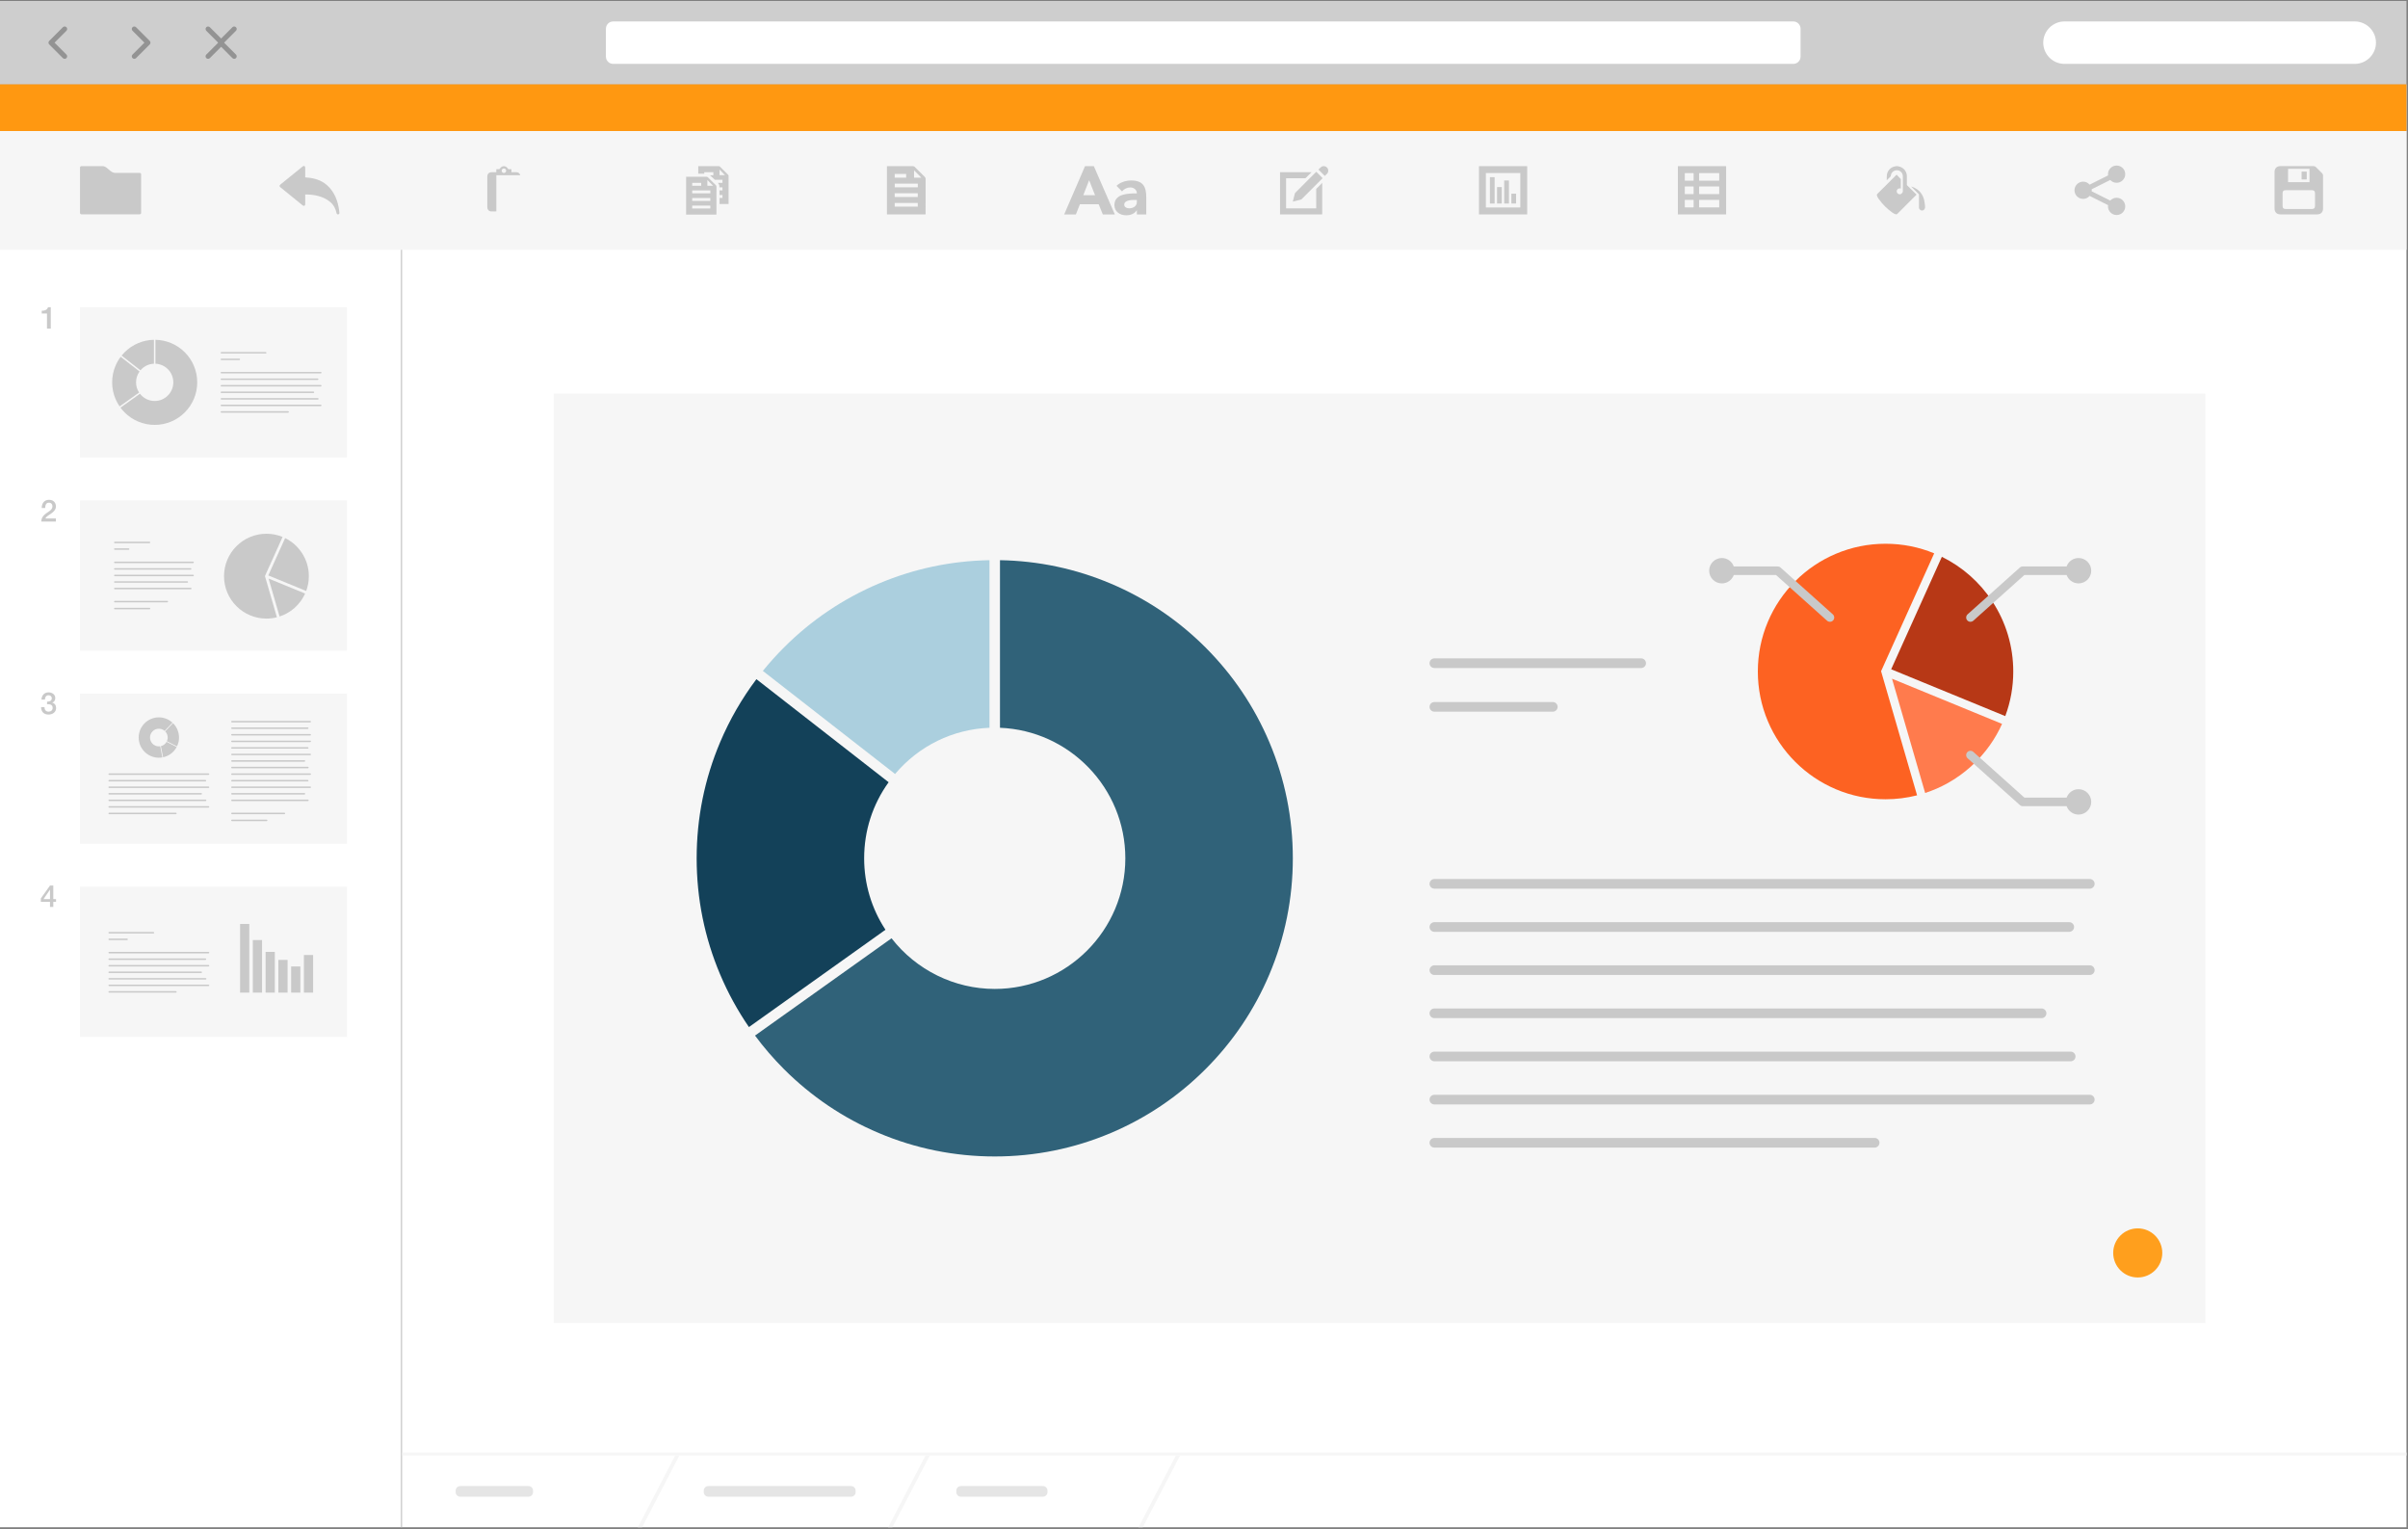 <svg width="586px" height="372px" viewBox="0 0 586 372" version="1.1" xmlns="http://www.w3.org/2000/svg">
    
    <rect x="0" y="0" width="586" height="372" fill="#808080" stroke="none"/>
    
    <title>points</title>
    <desc>Created with Sketch.</desc>
    <g id="Page-1" stroke="none" stroke-width="1" fill="none" fill-rule="evenodd">
        <g id="points" transform="translate(0, 0.238)" fill-rule="nonzero">
            <polygon id="Fill-930" fill="#FFFFFF" points="0 371.328 585.629 371.328 585.629 20.283 0 20.283"></polygon>
            <polygon id="Fill-931" fill="#CECECE" points="0 20.283 585.629 20.283 585.629 -1.77635684e-15 0 -1.77635684e-15"></polygon>
            <path d="M15.737,14.078 C15.58,14.078 15.424,14.018 15.304,13.898 L11.979,10.573 C11.864,10.458 11.8,10.303 11.8,10.141 C11.8,9.979 11.864,9.824 11.979,9.709 L15.304,6.383 C15.544,6.146 15.93,6.146 16.169,6.383 C16.406,6.622 16.406,7.009 16.169,7.247 L13.275,10.141 L16.169,13.035 C16.406,13.274 16.406,13.661 16.169,13.898 C16.049,14.018 15.893,14.078 15.737,14.078" id="Fill-932" fill="#939393"></path>
            <path d="M32.681,6.205 C32.837,6.205 32.993,6.264 33.113,6.384 L36.439,9.71 C36.553,9.825 36.618,9.98 36.618,10.142 C36.618,10.304 36.553,10.458 36.439,10.573 L33.113,13.899 C32.874,14.137 32.488,14.137 32.248,13.899 C32.011,13.66 32.011,13.273 32.248,13.036 L35.143,10.142 L32.248,7.248 C32.011,7.009 32.011,6.622 32.248,6.384 C32.368,6.264 32.524,6.205 32.681,6.205" id="Fill-934" fill="#939393"></path>
            <path d="M54.566,10.175 C54.566,10.163 54.573,10.153 54.573,10.142 C54.573,10.129 54.566,10.119 54.566,10.107 L57.427,7.248 C57.664,7.009 57.664,6.622 57.427,6.384 C57.188,6.145 56.802,6.145 56.562,6.384 L53.815,9.131 L51.069,6.384 C50.949,6.264 50.793,6.205 50.636,6.205 C50.48,6.205 50.323,6.264 50.205,6.384 C49.966,6.622 49.966,7.009 50.205,7.248 L53.064,10.107 C53.064,10.119 53.058,10.129 53.058,10.142 C53.058,10.153 53.064,10.163 53.064,10.175 L50.205,13.036 C49.966,13.273 49.966,13.66 50.205,13.899 C50.443,14.137 50.829,14.137 51.069,13.899 L53.817,11.151 L56.562,13.899 C56.682,14.018 56.838,14.077 56.995,14.077 C57.151,14.077 57.308,14.018 57.427,13.899 C57.664,13.66 57.664,13.273 57.427,13.036 L54.566,10.175 Z" id="Fill-936" fill="#939393"></path>
            <path d="M436.422,15.302 L149.208,15.302 C148.244,15.302 147.453,14.512 147.453,13.548 L147.453,6.734 C147.453,5.77 148.244,4.981 149.208,4.981 L436.422,4.981 C437.386,4.981 438.175,5.77 438.175,6.734 L438.175,13.548 C438.175,14.512 437.386,15.302 436.422,15.302" id="Fill-938" fill="#FFFFFF"></path>
            <path d="M573.048,15.302 L502.393,15.302 C499.558,15.302 497.237,12.982 497.237,10.146 L497.237,10.136 C497.237,7.3 499.558,4.981 502.393,4.981 L573.048,4.981 C575.883,4.981 578.204,7.3 578.204,10.136 L578.204,10.146 C578.204,12.982 575.883,15.302 573.048,15.302" id="Fill-940" fill="#FFFFFF"></path>
            <polygon id="Fill-942" fill="#FF9811" points="0.001 31.645 585.63 31.645 585.63 20.283 0.001 20.283"></polygon>
            <polygon id="Fill-944" fill="#F6F6F6" points="0.001 60.531 585.63 60.531 585.63 31.644 0.001 31.644"></polygon>
            <path d="M265.045,43.606 L263.618,47.258 L266.49,47.258 L265.045,43.606 Z M264.049,40.185 L266.191,40.185 L271.306,51.94 L268.382,51.94 L267.37,49.451 L262.803,49.451 L261.824,51.94 L258.969,51.94 L264.049,40.185 Z" id="Fill-945" fill="#C9C9C9"></path>
            <path d="M276.046,48.404 C275.283,48.404 273.589,48.471 273.589,49.566 C273.589,50.165 274.219,50.445 274.768,50.445 C275.748,50.445 276.66,49.931 276.66,48.936 L276.66,48.404 L276.046,48.404 Z M276.66,50.928 L276.628,50.928 C276.079,51.79 275.084,52.14 274.071,52.14 C272.56,52.14 271.198,51.276 271.198,49.65 C271.198,46.86 274.585,46.81 276.66,46.81 C276.66,45.93 275.93,45.365 275.067,45.365 C274.254,45.365 273.572,45.732 273.041,46.328 L271.712,44.967 C272.625,44.103 273.954,43.672 275.266,43.672 C278.172,43.672 278.953,45.15 278.953,47.84 L278.953,51.94 L276.66,51.94 L276.66,50.928 Z" id="Fill-946" fill="#C9C9C9"></path>
            <path d="M515.09,47.877 C514.476,47.877 513.923,48.141 513.539,48.561 L509.023,46.303 C509.032,46.221 509.037,46.139 509.037,46.055 C509.037,45.971 509.032,45.889 509.023,45.807 L513.539,43.548 C513.923,43.969 514.476,44.233 515.09,44.233 C516.249,44.233 517.189,43.293 517.189,42.134 C517.189,40.975 516.249,40.036 515.09,40.036 C513.93,40.036 512.991,40.975 512.991,42.134 C512.991,42.237 513,42.339 513.013,42.438 L508.526,44.684 C508.142,44.238 507.573,43.956 506.939,43.956 C505.781,43.956 504.84,44.895 504.84,46.055 C504.84,47.214 505.781,48.154 506.939,48.154 C507.573,48.154 508.142,47.871 508.526,47.427 L513.013,49.671 C513,49.77 512.991,49.872 512.991,49.976 C512.991,51.135 513.93,52.075 515.09,52.075 C516.249,52.075 517.189,51.135 517.189,49.976 C517.189,48.816 516.249,47.877 515.09,47.877" id="Fill-947" fill="#C9C9C9"></path>
            <polygon id="Fill-948" fill="#C9C9C9" points="362.581 49.279 363.726 49.279 363.726 42.868 362.581 42.868"></polygon>
            <polygon id="Fill-949" fill="#C9C9C9" points="366.057 49.278 367.209 49.278 367.209 43.67 366.057 43.67"></polygon>
            <polygon id="Fill-950" fill="#C9C9C9" points="364.315 49.278 365.47 49.278 365.47 45.276 364.315 45.276"></polygon>
            <polygon id="Fill-951" fill="#C9C9C9" points="367.798 49.276 368.95 49.276 368.95 46.884 367.798 46.884"></polygon>
            <path d="M361.596,50.242 L361.596,41.859 L369.979,41.857 L369.98,50.242 L361.596,50.242 Z M359.91,51.924 L371.654,51.924 L371.654,40.185 L359.91,40.185 L359.91,51.924 Z" id="Fill-952" fill="#C9C9C9"></path>
            <path d="M418.384,43.653 C418.384,43.693 418.352,43.726 418.312,43.726 L413.56,43.726 C413.519,43.726 413.487,43.693 413.487,43.653 L413.487,41.954 C413.487,41.915 413.519,41.881 413.56,41.881 L418.312,41.881 C418.352,41.881 418.384,41.915 418.384,41.954 L418.384,43.653 Z M418.384,46.905 C418.384,46.944 418.352,46.978 418.312,46.978 L413.56,46.978 C413.519,46.978 413.487,46.944 413.487,46.905 L413.487,45.206 C413.487,45.166 413.519,45.133 413.56,45.133 L418.312,45.133 C418.352,45.133 418.384,45.166 418.384,45.206 L418.384,46.905 Z M418.384,50.156 C418.384,50.196 418.352,50.228 418.312,50.228 L413.56,50.228 C413.519,50.228 413.487,50.196 413.487,50.156 L413.487,48.457 C413.487,48.418 413.519,48.386 413.56,48.386 L418.312,48.386 C418.352,48.386 418.384,48.418 418.384,48.457 L418.384,50.156 Z M412.153,43.653 C412.153,43.693 412.121,43.726 412.081,43.726 L410.073,43.726 C410.034,43.726 410.002,43.693 410.002,43.653 L410.002,41.954 C410.002,41.915 410.034,41.881 410.073,41.881 L412.081,41.881 C412.121,41.881 412.153,41.915 412.153,41.954 L412.153,43.653 Z M412.153,46.905 C412.153,46.944 412.121,46.978 412.081,46.978 L410.073,46.978 C410.034,46.978 410.002,46.944 410.002,46.905 L410.002,45.206 C410.002,45.166 410.034,45.133 410.073,45.133 L412.081,45.133 C412.121,45.133 412.153,45.166 412.153,45.206 L412.153,46.905 Z M412.153,50.156 C412.153,50.196 412.121,50.228 412.081,50.228 L410.073,50.228 C410.034,50.228 410.002,50.196 410.002,50.156 L410.002,48.457 C410.002,48.418 410.034,48.386 410.073,48.386 L412.081,48.386 C412.121,48.386 412.153,48.418 412.153,48.457 L412.153,50.156 Z M408.32,51.925 L420.064,51.925 L420.064,40.186 L408.32,40.186 L408.32,51.925 Z" id="Fill-953" fill="#C9C9C9"></path>
            <path d="M33.993,51.906 L19.818,51.906 C19.627,51.906 19.468,51.747 19.468,51.555 L19.468,40.536 C19.468,40.342 19.627,40.185 19.818,40.185 L25.006,40.185 C26.123,40.185 26.783,41.829 28.04,41.829 L33.993,41.829 C34.186,41.829 34.344,41.988 34.344,42.181 L34.344,51.555 C34.344,51.747 34.186,51.906 33.993,51.906" id="Fill-954" fill="#C9C9C9"></path>
            <path d="M74.275,47.08 C74.275,47.123 74.274,48.696 74.275,49.445 C74.277,49.605 74.228,49.734 74.081,49.807 C73.929,49.883 73.794,49.839 73.669,49.736 C71.847,48.255 70.023,46.775 68.202,45.296 C67.973,45.11 67.973,44.875 68.2,44.689 C70.023,43.21 71.847,41.73 73.668,40.249 C73.792,40.147 73.924,40.104 74.072,40.173 C74.226,40.245 74.277,40.376 74.275,40.54 C74.274,41.292 74.275,42.872 74.275,42.913 C75.946,43.024 77.548,43.354 78.95,44.322 C80.892,45.661 81.975,47.86 82.401,50.13 C82.492,50.605 82.556,51.082 82.602,51.564 C82.619,51.736 82.481,51.896 82.304,51.921 C82.121,51.948 81.951,51.828 81.913,51.646 C81.674,50.53 81.211,49.622 80.327,48.874 C78.728,47.523 76.345,47.039 74.293,47.079 C74.286,47.08 74.28,47.08 74.275,47.08" id="Fill-955" fill="#C9C9C9"></path>
            <path d="M122.62,41.846 C122.92,41.851 123.176,41.601 123.178,41.3 C123.179,41.012 122.935,40.757 122.647,40.747 C122.349,40.737 122.086,40.983 122.078,41.283 C122.068,41.577 122.323,41.842 122.62,41.846 L122.62,41.846 Z M120.787,42.391 L120.787,51.189 C120.787,51.189 119.869,51.221 119.425,51.181 C118.909,51.132 118.585,50.703 118.585,50.146 C118.582,48.513 118.585,43.579 118.585,42.748 C118.585,42.071 118.993,41.662 119.668,41.662 L120.782,41.662 L120.782,40.929 C120.782,40.929 121.236,40.937 121.453,40.923 C121.518,40.919 121.608,40.867 121.64,40.811 C122.127,39.982 123.124,39.985 123.617,40.815 C123.65,40.871 123.739,40.92 123.806,40.924 C124.018,40.939 124.458,40.929 124.458,40.929 L124.458,41.664 C124.458,41.664 125.278,41.66 125.682,41.665 C126.138,41.67 126.482,41.936 126.615,42.391 L120.787,42.391 Z" id="Fill-957" fill="#C9C9C9"></path>
            <path d="M173.542,44.962 L172.147,43.562 L172.147,44.962 L173.542,44.962 Z M168.452,44.959 L170.64,44.959 L170.64,44.245 L168.452,44.245 L168.452,44.959 Z M168.457,46.798 L172.867,46.798 L172.867,46.094 L168.457,46.094 L168.457,46.798 Z M168.449,48.645 L172.859,48.645 L172.859,47.939 L168.449,47.939 L168.449,48.645 Z M168.45,50.493 L172.861,50.493 L172.861,49.785 L168.45,49.785 L168.45,50.493 Z M174.344,51.973 L166.97,51.973 L166.97,42.766 C166.97,42.766 170.339,42.757 171.94,42.766 C172.048,42.766 172.183,42.816 172.259,42.891 C172.909,43.524 173.546,44.169 174.192,44.807 C174.303,44.916 174.355,45.026 174.355,45.188 C174.35,47.393 174.344,51.973 174.344,51.973 L174.344,51.973 Z" id="Fill-958" fill="#C9C9C9"></path>
            <path d="M176.425,42.378 C175.996,41.936 175.544,41.469 175.109,41.018 L175.109,42.378 L176.425,42.378 Z M177.305,49.397 L175.108,49.397 L175.108,47.93 L175.817,47.93 L175.817,47.198 L175.105,47.198 L175.105,46.087 L175.812,46.087 L175.812,45.345 L175.084,45.345 C175.084,44.674 174.959,44.633 174.707,44.245 L175.819,44.245 L175.819,43.497 L173.967,43.497 L172.768,42.4 L173.596,42.4 L173.596,41.665 L171.386,41.665 L171.386,42.01 L169.927,42.01 L169.927,40.187 C169.927,40.187 173.333,40.182 174.926,40.187 C175.02,40.187 175.136,40.238 175.203,40.304 C175.872,40.961 176.535,41.616 177.195,42.283 C177.253,42.343 177.304,42.438 177.305,42.516 C177.31,44.775 177.305,49.397 177.305,49.397 L177.305,49.397 Z" id="Fill-959" fill="#C9C9C9"></path>
            <path d="M224.219,42.991 C223.625,42.396 223.037,41.806 222.441,41.208 L222.441,42.991 L224.219,42.991 Z M217.733,42.987 L220.519,42.987 L220.519,42.078 L217.733,42.078 L217.733,42.987 Z M217.739,45.332 L223.358,45.332 L223.358,44.434 L217.739,44.434 L217.739,45.332 Z M217.728,47.683 L223.349,47.683 L223.349,46.782 L217.728,46.782 L217.728,47.683 Z M217.731,50.04 L223.35,50.04 L223.35,49.136 L217.731,49.136 L217.731,50.04 Z M225.241,51.925 L215.844,51.925 L215.844,40.205 C215.911,40.199 215.985,40.186 216.058,40.186 C218.098,40.185 220.137,40.181 222.177,40.192 C222.315,40.192 222.487,40.257 222.584,40.352 C223.412,41.159 224.224,41.983 225.046,42.794 C225.187,42.933 225.254,43.073 225.254,43.278 C225.248,46.088 225.251,48.896 225.251,51.706 C225.251,51.773 225.244,51.839 225.241,51.925 L225.241,51.925 Z" id="Fill-960" fill="#C9C9C9"></path>
            <path d="M311.499,51.926 L311.499,41.659 L319.159,41.659 C319.142,41.683 319.131,41.701 319.117,41.716 C318.665,42.168 318.215,42.621 317.759,43.07 C317.725,43.102 317.662,43.122 317.612,43.122 C316.109,43.124 314.604,43.123 313.1,43.123 L312.974,43.123 L312.974,50.455 L320.307,50.455 L320.307,50.346 C320.307,48.838 320.307,47.33 320.304,45.821 C320.304,45.747 320.328,45.695 320.38,45.643 C320.815,45.21 321.248,44.777 321.68,44.343 C321.705,44.318 321.721,44.284 321.739,44.255 C321.749,44.263 321.761,44.271 321.77,44.277 L321.77,51.926 L311.499,51.926 Z" id="Fill-961" fill="#C9C9C9"></path>
            <path d="M320.318,41.556 C320.836,42.076 321.35,42.591 321.869,43.112 C321.859,43.122 321.845,43.142 321.827,43.159 C320.145,44.842 318.463,46.524 316.778,48.205 C316.725,48.258 316.647,48.302 316.573,48.322 C315.945,48.483 315.316,48.639 314.687,48.796 C314.67,48.798 314.651,48.802 314.618,48.808 C314.662,48.628 314.703,48.458 314.745,48.287 C314.868,47.796 314.99,47.304 315.116,46.813 C315.128,46.768 315.152,46.721 315.186,46.688 C316.886,44.985 318.587,43.284 320.288,41.584 C320.295,41.575 320.305,41.567 320.318,41.556" id="Fill-962" fill="#C9C9C9"></path>
            <path d="M322.395,42.563 C321.886,42.054 321.372,41.54 320.844,41.013 C321.068,40.804 321.276,40.569 321.524,40.383 C321.969,40.052 322.599,40.145 322.973,40.566 C323.33,40.971 323.337,41.601 322.973,42.004 C322.792,42.203 322.586,42.379 322.395,42.563" id="Fill-963" fill="#C9C9C9"></path>
            <path d="M556.813,44.077 L562.032,44.077 L562.032,40.833 L556.813,40.833 L556.813,44.077 Z M559.429,50.608 L562.61,50.608 C563.132,50.607 563.367,50.389 563.37,49.883 C563.376,48.85 563.376,47.818 563.37,46.785 C563.366,46.288 563.139,46.037 562.652,46.035 C560.497,46.027 558.341,46.027 556.186,46.035 C555.712,46.038 555.482,46.29 555.48,46.76 C555.475,47.805 555.473,48.849 555.48,49.893 C555.483,50.386 555.717,50.607 556.213,50.607 C557.285,50.61 558.357,50.608 559.429,50.608 L559.429,50.608 Z M553.522,46.032 C553.522,44.559 553.521,43.086 553.522,41.612 C553.524,40.707 554.068,40.17 554.986,40.17 C557.678,40.168 560.369,40.166 563.061,40.178 C563.225,40.178 563.424,40.257 563.543,40.369 C564.083,40.879 564.611,41.406 565.125,41.944 C565.232,42.055 565.318,42.237 565.319,42.386 C565.331,45.09 565.329,47.794 565.327,50.497 C565.326,51.365 564.781,51.919 563.913,51.92 C560.917,51.926 557.922,51.926 554.927,51.92 C554.059,51.919 553.525,51.364 553.524,50.488 C553.52,49.004 553.522,47.519 553.522,46.032 L553.522,46.032 Z" id="Fill-964" fill="#C9C9C9"></path>
            <polygon id="Fill-965" fill="#C9C9C9" points="560.104 43.415 561.358 43.415 561.358 41.51 560.104 41.51"></polygon>
            <path d="M461.823,40.195 C462.026,40.245 462.236,40.276 462.433,40.347 C463.395,40.694 464.034,41.585 464.05,42.611 C464.061,43.301 464.054,43.99 464.051,44.679 C464.05,44.759 464.075,44.813 464.13,44.868 C464.858,45.582 465.583,46.298 466.309,47.012 C466.339,47.041 466.376,47.064 466.415,47.094 C466.371,47.141 466.342,47.172 466.314,47.2 C464.784,48.731 463.252,50.26 461.724,51.793 C461.605,51.912 461.484,51.938 461.33,51.896 C461.032,51.815 460.772,51.657 460.526,51.484 C459.215,50.561 458.095,49.442 457.173,48.13 C456.996,47.877 456.832,47.612 456.756,47.304 C456.724,47.174 456.741,47.062 456.844,46.959 C458.394,45.411 459.942,43.861 461.492,42.312 C461.509,42.296 461.526,42.282 461.548,42.26 C461.578,42.287 461.605,42.312 461.631,42.338 C461.93,42.65 462.23,42.963 462.526,43.278 C462.555,43.308 462.579,43.356 462.579,43.396 C462.581,44.127 462.58,44.86 462.58,45.59 C462.58,45.601 462.575,45.613 462.576,45.606 C462.424,45.606 462.273,45.585 462.131,45.611 C461.85,45.66 461.631,45.906 461.59,46.182 C461.544,46.487 461.684,46.776 461.95,46.929 C462.21,47.08 462.521,47.068 462.743,46.876 C462.835,46.798 462.898,46.683 462.975,46.584 C463.112,46.405 463.065,46.195 463.065,45.993 C463.067,45.161 463.069,44.331 463.07,43.5 C463.07,43.189 463.075,42.879 463.064,42.569 C463.039,41.816 462.403,41.2 461.637,41.18 C460.871,41.16 460.203,41.747 460.144,42.498 C460.134,42.608 460.097,42.686 460.018,42.761 C459.758,43.011 459.507,43.268 459.252,43.522 C459.226,43.549 459.199,43.573 459.158,43.611 C459.155,43.563 459.15,43.529 459.15,43.497 C459.159,43.1 459.132,42.697 459.183,42.306 C459.322,41.211 460.186,40.367 461.277,40.219 C461.306,40.214 461.333,40.203 461.363,40.195 L461.823,40.195 Z" id="Fill-966" fill="#C9C9C9"></path>
            <path d="M468.466,50.353 C468.405,50.564 468.302,50.748 468.108,50.866 C467.873,51.007 467.631,51.021 467.389,50.886 C467.131,50.74 466.997,50.515 466.996,50.219 C466.992,49.763 466.995,49.307 466.995,48.852 C466.995,48.289 466.993,47.727 466.996,47.165 C466.997,47.089 466.976,47.036 466.923,46.984 C466.329,46.396 465.74,45.805 465.149,45.216 C465.121,45.187 465.084,45.168 465.063,45.129 C465.543,45.255 465.984,45.453 466.392,45.721 C467.41,46.388 468.007,47.343 468.275,48.512 C468.363,48.893 468.39,49.289 468.446,49.679 C468.453,49.727 468.46,49.775 468.466,49.825 L468.466,50.353 Z" id="Fill-967" fill="#C9C9C9"></path>
            <polygon id="Fill-968" fill="#D3D3D3" points="97.506 371.328 97.885 371.328 97.885 60.531 97.506 60.531"></polygon>
            <polygon id="Fill-969" fill="#F6F6F6" points="19.467 111.059 84.446 111.059 84.446 74.508 19.467 74.508"></polygon>
            <polygon id="Fill-970" fill="#F6F6F6" points="134.743 321.633 536.691 321.633 536.691 95.538 134.743 95.538"></polygon>
            <polygon id="Fill-971" fill="#F6F6F6" points="19.467 158.052 84.446 158.052 84.446 121.501 19.467 121.501"></polygon>
            <polygon id="Fill-972" fill="#F6F6F6" points="19.467 205.045 84.446 205.045 84.446 168.494 19.467 168.494"></polygon>
            <polygon id="Fill-973" fill="#F6F6F6" points="19.467 252.038 84.446 252.038 84.446 215.487 19.467 215.487"></polygon>
            <path d="M10.156,75.369 C10.869,75.376 11.544,75.131 11.67,74.509 L12.359,74.509 L12.359,79.701 L11.433,79.701 L11.433,76.037 L10.156,76.037 L10.156,75.369 Z" id="Fill-974" fill="#C9C9C9"></path>
            <path d="M13.599,126.654 L10.052,126.654 C10.061,125.801 10.498,125.155 11.195,124.688 C11.871,124.198 12.747,123.791 12.761,122.98 C12.768,122.609 12.612,122.061 11.885,122.061 C11.218,122.061 11.017,122.633 10.995,123.36 L10.149,123.36 C10.149,122.209 10.78,121.357 11.937,121.357 C13.206,121.357 13.607,122.284 13.607,122.952 C13.607,123.775 13.043,124.287 12.449,124.703 C11.849,125.118 11.218,125.437 11.069,125.898 L13.599,125.898 L13.599,126.654 Z" id="Fill-975" fill="#C9C9C9"></path>
            <path d="M11.455,170.461 C12.019,170.485 12.605,170.283 12.605,169.646 C12.605,169.208 12.263,168.911 11.796,168.911 C11.21,168.911 10.92,169.438 10.935,169.971 L10.089,169.971 C10.135,168.963 10.764,168.207 11.811,168.207 C12.619,168.207 13.45,168.673 13.45,169.594 C13.45,170.113 13.213,170.529 12.717,170.706 L12.717,170.721 C13.302,170.841 13.658,171.352 13.658,172.02 C13.658,172.999 12.813,173.607 11.819,173.607 C10.616,173.607 10.016,172.88 9.992,171.797 L10.839,171.797 C10.816,172.428 11.158,172.903 11.819,172.903 C12.383,172.903 12.813,172.568 12.813,171.975 C12.813,171.166 12.123,171.062 11.455,171.092 L11.455,170.461 Z" id="Fill-976" fill="#C9C9C9"></path>
            <path d="M10.595,218.505 L12.167,218.505 L12.167,216.219 L12.152,216.219 L10.595,218.505 Z M13.636,219.173 L12.969,219.173 L12.969,220.404 L12.167,220.404 L12.167,219.173 L9.941,219.173 L9.941,218.334 L12.167,215.211 L12.969,215.211 L12.969,218.505 L13.636,218.505 L13.636,219.173 Z" id="Fill-977" fill="#C9C9C9"></path>
            <path d="M308.908,180.337 C305.254,171.698 300.025,163.941 293.37,157.285 C286.716,150.63 278.96,145.403 270.319,141.749 C261.752,138.125 252.685,136.21 243.35,136.05 L243.35,176.825 C260.285,177.497 273.856,191.484 273.856,208.58 C273.856,226.103 259.599,240.361 242.075,240.361 C232.27,240.361 222.977,235.777 216.965,228.037 L183.739,251.71 C185.869,254.586 188.235,257.327 190.781,259.875 C197.436,266.53 205.193,271.759 213.834,275.412 C222.79,279.201 232.292,281.121 242.075,281.121 C251.86,281.121 261.361,279.201 270.319,275.412 C278.958,271.759 286.715,266.53 293.37,259.875 C300.025,253.219 305.254,245.463 308.908,236.823 C312.697,227.866 314.617,218.364 314.617,208.58 C314.617,198.796 312.697,189.294 308.908,180.337" id="Fill-978" fill="#306279"></path>
            <path d="M240.802,136.05 C231.467,136.21 222.4,138.125 213.834,141.748 C205.193,145.403 197.436,150.63 190.781,157.285 C188.972,159.094 187.249,161.009 185.644,162.99 L217.823,188.065 C223.614,181.215 231.87,177.176 240.802,176.825 L240.802,136.05 Z" id="Fill-979" fill="#ABCFDE"></path>
            <path d="M210.296,208.58 C210.296,201.863 212.351,195.492 216.253,190.073 L184.076,164.998 C180.525,169.716 177.556,174.87 175.244,180.337 C171.455,189.294 169.535,198.796 169.535,208.58 C169.535,218.364 171.455,227.866 175.244,236.823 C177.148,241.325 179.505,245.631 182.259,249.638 L215.483,225.965 C212.085,220.789 210.296,214.806 210.296,208.58" id="Fill-980" fill="#134159"></path>
            <path d="M64.476,139.913 L68.768,130.395 C67.522,129.88 66.202,129.62 64.838,129.62 C63.444,129.62 62.093,129.891 60.821,130.431 C59.593,130.95 58.489,131.694 57.542,132.642 C56.594,133.591 55.849,134.693 55.329,135.922 C54.792,137.195 54.519,138.546 54.519,139.939 C54.519,141.331 54.792,142.683 55.329,143.955 C55.849,145.184 56.594,146.287 57.542,147.235 C58.489,148.184 59.593,148.928 60.821,149.447 C62.093,149.985 63.444,150.258 64.838,150.258 C65.701,150.258 66.557,150.151 67.386,149.94 L64.476,139.913 Z" id="Fill-981" fill="#C9C9C9"></path>
            <path d="M68.038,149.752 C68.672,149.545 69.287,149.277 69.868,148.951 C70.539,148.576 71.17,148.125 71.743,147.609 C72.313,147.094 72.828,146.515 73.271,145.888 C73.652,145.347 73.982,144.772 74.252,144.169 L65.361,140.521 L68.038,149.752 Z" id="Fill-982" fill="#C9C9C9"></path>
            <path d="M73.463,134.271 C72.445,132.724 71.041,131.487 69.388,130.674 L65.293,139.759 L74.511,143.541 C74.939,142.391 75.157,141.181 75.157,139.938 C75.157,137.914 74.572,135.953 73.463,134.271" id="Fill-983" fill="#C9C9C9"></path>
            <path d="M508.564,215.967 L349.063,215.967 C348.416,215.967 347.888,215.438 347.888,214.792 C347.888,214.145 348.416,213.617 349.063,213.617 L508.564,213.617 C509.21,213.617 509.739,214.145 509.739,214.792 C509.739,215.438 509.21,215.967 508.564,215.967" id="Fill-984" fill="#C9C9C9"></path>
            <path d="M399.387,162.29 L349.063,162.29 C348.416,162.29 347.888,161.76 347.888,161.114 C347.888,160.466 348.416,159.938 349.063,159.938 L399.387,159.938 C400.034,159.938 400.562,160.466 400.562,161.114 C400.562,161.76 400.034,162.29 399.387,162.29" id="Fill-985" fill="#C9C9C9"></path>
            <path d="M377.881,172.909 L349.063,172.909 C348.416,172.909 347.888,172.38 347.888,171.734 C347.888,171.087 348.416,170.558 349.063,170.558 L377.881,170.558 C378.527,170.558 379.056,171.087 379.056,171.734 C379.056,172.38 378.527,172.909 377.881,172.909" id="Fill-986" fill="#C9C9C9"></path>
            <path d="M503.564,226.467 L349.063,226.467 C348.416,226.467 347.888,225.937 347.888,225.292 C347.888,224.643 348.416,224.116 349.063,224.116 L503.564,224.116 C504.211,224.116 504.741,224.643 504.741,225.292 C504.741,225.937 504.211,226.467 503.564,226.467" id="Fill-987" fill="#C9C9C9"></path>
            <path d="M508.564,236.967 L349.063,236.967 C348.416,236.967 347.888,236.437 347.888,235.791 C347.888,235.143 348.416,234.615 349.063,234.615 L508.564,234.615 C509.21,234.615 509.739,235.143 509.739,235.791 C509.739,236.437 509.21,236.967 508.564,236.967" id="Fill-988" fill="#C9C9C9"></path>
            <path d="M496.828,247.465 L349.063,247.465 C348.416,247.465 347.887,246.937 347.887,246.29 C347.887,245.643 348.416,245.114 349.063,245.114 L496.828,245.114 C497.475,245.114 498.004,245.643 498.004,246.29 C498.004,246.937 497.475,247.465 496.828,247.465" id="Fill-989" fill="#C9C9C9"></path>
            <path d="M503.908,257.965 L349.064,257.965 C348.415,257.965 347.888,257.435 347.888,256.789 C347.888,256.142 348.415,255.614 349.064,255.614 L503.908,255.614 C504.554,255.614 505.084,256.142 505.084,256.789 C505.084,257.435 504.554,257.965 503.908,257.965" id="Fill-990" fill="#C9C9C9"></path>
            <path d="M508.564,268.464 L349.063,268.464 C348.416,268.464 347.888,267.935 347.888,267.289 C347.888,266.642 348.416,266.114 349.063,266.114 L508.564,266.114 C509.21,266.114 509.739,266.642 509.739,267.289 C509.739,267.935 509.21,268.464 508.564,268.464" id="Fill-991" fill="#C9C9C9"></path>
            <path d="M456.206,278.964 L349.063,278.964 C348.416,278.964 347.887,278.435 347.887,277.789 C347.887,277.142 348.416,276.613 349.063,276.613 L456.206,276.613 C456.852,276.613 457.381,277.142 457.381,277.789 C457.381,278.435 456.852,278.964 456.206,278.964" id="Fill-992" fill="#C9C9C9"></path>
            <path d="M47.181,88.752 C46.659,87.52 45.915,86.413 44.964,85.464 C44.014,84.513 42.908,83.767 41.674,83.245 C40.453,82.728 39.159,82.455 37.825,82.432 L37.825,88.251 C40.243,88.348 42.179,90.343 42.179,92.783 C42.179,95.284 40.145,97.318 37.645,97.318 C36.244,97.318 34.919,96.664 34.062,95.559 L29.319,98.937 C29.624,99.348 29.961,99.739 30.324,100.103 C31.274,101.052 32.38,101.799 33.614,102.32 C34.892,102.86 36.248,103.135 37.645,103.135 C39.04,103.135 40.398,102.86 41.674,102.32 C42.908,101.799 44.014,101.052 44.964,100.103 C45.915,99.152 46.659,98.046 47.181,96.814 C47.722,95.535 47.996,94.179 47.996,92.783 C47.996,91.386 47.722,90.03 47.181,88.752" id="Fill-993" fill="#C9C9C9"></path>
            <path d="M37.462,82.432 C36.131,82.455 34.837,82.728 33.614,83.245 C32.381,83.767 31.274,84.514 30.323,85.463 C30.066,85.72 29.82,85.994 29.592,86.276 L34.184,89.855 C35.01,88.878 36.188,88.301 37.462,88.251 L37.462,82.432 Z" id="Fill-994" fill="#C9C9C9"></path>
            <path d="M33.109,92.783 C33.109,91.825 33.402,90.915 33.959,90.141 L29.368,86.564 C28.86,87.238 28.437,87.971 28.107,88.752 C27.567,90.03 27.293,91.386 27.293,92.783 C27.293,94.178 27.567,95.536 28.107,96.814 C28.379,97.455 28.716,98.07 29.109,98.641 L33.85,95.264 C33.365,94.525 33.109,93.671 33.109,92.783" id="Fill-995" fill="#C9C9C9"></path>
            <path d="M34.586,181.943 C34.941,182.47 35.389,182.917 35.917,183.273 C36.446,183.628 37.029,183.876 37.65,184.006 C38.266,184.134 38.892,184.144 39.515,184.033 L38.986,181.326 C37.853,181.501 36.769,180.748 36.548,179.612 C36.319,178.449 37.082,177.317 38.245,177.089 C38.896,176.962 39.573,177.145 40.074,177.582 L41.973,175.577 C41.794,175.414 41.601,175.263 41.399,175.126 C40.87,174.771 40.287,174.525 39.666,174.393 C39.022,174.259 38.367,174.255 37.716,174.382 C37.066,174.508 36.46,174.76 35.914,175.127 C35.387,175.482 34.941,175.931 34.584,176.458 C34.229,176.988 33.983,177.571 33.852,178.192 C33.717,178.836 33.713,179.493 33.84,180.142 C33.967,180.791 34.218,181.399 34.586,181.943" id="Fill-996" fill="#C9C9C9"></path>
            <path d="M39.684,184.001 C40.303,183.87 40.879,183.623 41.402,183.272 C41.927,182.917 42.375,182.469 42.732,181.941 C42.828,181.797 42.917,181.647 42.999,181.495 L40.534,180.248 C40.239,180.778 39.744,181.153 39.155,181.292 L39.684,184.001 Z" id="Fill-997" fill="#C9C9C9"></path>
            <path d="M40.768,178.787 C40.856,179.232 40.801,179.683 40.613,180.094 L43.076,181.341 C43.251,180.981 43.381,180.601 43.464,180.207 C43.599,179.564 43.603,178.908 43.475,178.258 C43.349,177.608 43.098,177.002 42.73,176.456 C42.546,176.183 42.333,175.925 42.097,175.696 L40.198,177.7 C40.491,177.999 40.689,178.374 40.768,178.787" id="Fill-998" fill="#C9C9C9"></path>
            <path d="M78.064,90.607 L53.871,90.607 C53.774,90.607 53.694,90.528 53.694,90.429 C53.694,90.33 53.774,90.251 53.871,90.251 L78.064,90.251 C78.162,90.251 78.244,90.33 78.244,90.429 C78.244,90.528 78.162,90.607 78.064,90.607" id="Fill-999" fill="#C9C9C9"></path>
            <path d="M64.66,85.762 L53.871,85.762 C53.774,85.762 53.694,85.681 53.694,85.582 C53.694,85.485 53.774,85.405 53.871,85.405 L64.66,85.405 C64.758,85.405 64.838,85.485 64.838,85.582 C64.838,85.681 64.758,85.762 64.66,85.762" id="Fill-1000" fill="#C9C9C9"></path>
            <path d="M58.243,87.372 L53.872,87.372 C53.774,87.372 53.694,87.292 53.694,87.193 C53.694,87.095 53.774,87.016 53.872,87.016 L58.243,87.016 C58.341,87.016 58.422,87.095 58.422,87.193 C58.422,87.292 58.341,87.372 58.243,87.372" id="Fill-1001" fill="#C9C9C9"></path>
            <path d="M77.307,92.199 L53.872,92.199 C53.773,92.199 53.694,92.12 53.694,92.021 C53.694,91.922 53.773,91.843 53.872,91.843 L77.307,91.843 C77.404,91.843 77.485,91.922 77.485,92.021 C77.485,92.12 77.404,92.199 77.307,92.199" id="Fill-1002" fill="#C9C9C9"></path>
            <path d="M78.064,93.792 L53.871,93.792 C53.774,93.792 53.694,93.713 53.694,93.614 C53.694,93.516 53.774,93.435 53.871,93.435 L78.064,93.435 C78.162,93.435 78.244,93.516 78.244,93.614 C78.244,93.713 78.162,93.792 78.064,93.792" id="Fill-1003" fill="#C9C9C9"></path>
            <path d="M76.285,95.384 L53.872,95.384 C53.774,95.384 53.694,95.305 53.694,95.206 C53.694,95.108 53.774,95.028 53.872,95.028 L76.285,95.028 C76.382,95.028 76.464,95.108 76.464,95.206 C76.464,95.305 76.382,95.384 76.285,95.384" id="Fill-1004" fill="#C9C9C9"></path>
            <path d="M77.359,96.977 L53.872,96.977 C53.774,96.977 53.694,96.898 53.694,96.799 C53.694,96.701 53.774,96.62 53.872,96.62 L77.359,96.62 C77.456,96.62 77.537,96.701 77.537,96.799 C77.537,96.898 77.456,96.977 77.359,96.977" id="Fill-1005" fill="#C9C9C9"></path>
            <path d="M78.064,98.569 L53.871,98.569 C53.774,98.569 53.694,98.49 53.694,98.391 C53.694,98.293 53.774,98.213 53.871,98.213 L78.064,98.213 C78.162,98.213 78.244,98.293 78.244,98.391 C78.244,98.49 78.162,98.569 78.064,98.569" id="Fill-1006" fill="#C9C9C9"></path>
            <path d="M70.122,100.163 L53.871,100.163 C53.774,100.163 53.694,100.082 53.694,99.983 C53.694,99.886 53.774,99.805 53.871,99.805 L70.122,99.805 C70.221,99.805 70.302,99.886 70.302,99.983 C70.302,100.082 70.221,100.163 70.122,100.163" id="Fill-1007" fill="#C9C9C9"></path>
            <path d="M50.754,231.706 L26.561,231.706 C26.463,231.706 26.383,231.627 26.383,231.528 C26.383,231.429 26.463,231.35 26.561,231.35 L50.754,231.35 C50.852,231.35 50.934,231.429 50.934,231.528 C50.934,231.627 50.852,231.706 50.754,231.706" id="Fill-1008" fill="#C9C9C9"></path>
            <path d="M37.35,226.861 L26.561,226.861 C26.463,226.861 26.383,226.78 26.383,226.681 C26.383,226.584 26.463,226.505 26.561,226.505 L37.35,226.505 C37.448,226.505 37.528,226.584 37.528,226.681 C37.528,226.78 37.448,226.861 37.35,226.861" id="Fill-1009" fill="#C9C9C9"></path>
            <path d="M30.933,228.471 L26.562,228.471 C26.464,228.471 26.382,228.392 26.382,228.292 C26.382,228.194 26.464,228.115 26.562,228.115 L30.933,228.115 C31.031,228.115 31.111,228.194 31.111,228.292 C31.111,228.392 31.031,228.471 30.933,228.471" id="Fill-1010" fill="#C9C9C9"></path>
            <path d="M49.995,233.298 L26.562,233.298 C26.463,233.298 26.383,233.219 26.383,233.12 C26.383,233.022 26.463,232.942 26.562,232.942 L49.995,232.942 C50.094,232.942 50.175,233.022 50.175,233.12 C50.175,233.219 50.094,233.298 49.995,233.298" id="Fill-1011" fill="#C9C9C9"></path>
            <path d="M50.754,234.891 L26.561,234.891 C26.463,234.891 26.383,234.812 26.383,234.713 C26.383,234.615 26.463,234.534 26.561,234.534 L50.754,234.534 C50.852,234.534 50.934,234.615 50.934,234.713 C50.934,234.812 50.852,234.891 50.754,234.891" id="Fill-1012" fill="#C9C9C9"></path>
            <path d="M48.974,236.483 L26.562,236.483 C26.464,236.483 26.382,236.404 26.382,236.305 C26.382,236.207 26.464,236.127 26.562,236.127 L48.974,236.127 C49.072,236.127 49.153,236.207 49.153,236.305 C49.153,236.404 49.072,236.483 48.974,236.483" id="Fill-1013" fill="#C9C9C9"></path>
            <path d="M50.047,238.076 L26.562,238.076 C26.463,238.076 26.383,237.997 26.383,237.898 C26.383,237.8 26.463,237.719 26.562,237.719 L50.047,237.719 C50.146,237.719 50.227,237.8 50.227,237.898 C50.227,237.997 50.146,238.076 50.047,238.076" id="Fill-1014" fill="#C9C9C9"></path>
            <path d="M50.754,239.669 L26.561,239.669 C26.463,239.669 26.383,239.589 26.383,239.49 C26.383,239.392 26.463,239.312 26.561,239.312 L50.754,239.312 C50.852,239.312 50.934,239.392 50.934,239.49 C50.934,239.589 50.852,239.669 50.754,239.669" id="Fill-1015" fill="#C9C9C9"></path>
            <path d="M42.813,241.262 L26.561,241.262 C26.464,241.262 26.383,241.181 26.383,241.082 C26.383,240.985 26.464,240.904 26.561,240.904 L42.813,240.904 C42.91,240.904 42.992,240.985 42.992,241.082 C42.992,241.181 42.91,241.262 42.813,241.262" id="Fill-1016" fill="#C9C9C9"></path>
            <path d="M50.754,188.284 L26.561,188.284 C26.463,188.284 26.383,188.204 26.383,188.105 C26.383,188.007 26.463,187.926 26.561,187.926 L50.754,187.926 C50.852,187.926 50.934,188.007 50.934,188.105 C50.934,188.204 50.852,188.284 50.754,188.284" id="Fill-1017" fill="#C9C9C9"></path>
            <path d="M49.995,189.876 L26.562,189.876 C26.463,189.876 26.383,189.796 26.383,189.697 C26.383,189.599 26.463,189.519 26.562,189.519 L49.995,189.519 C50.094,189.519 50.175,189.599 50.175,189.697 C50.175,189.796 50.094,189.876 49.995,189.876" id="Fill-1018" fill="#C9C9C9"></path>
            <path d="M50.754,191.469 L26.561,191.469 C26.463,191.469 26.383,191.388 26.383,191.289 C26.383,191.192 26.463,191.111 26.561,191.111 L50.754,191.111 C50.852,191.111 50.934,191.192 50.934,191.289 C50.934,191.388 50.852,191.469 50.754,191.469" id="Fill-1019" fill="#C9C9C9"></path>
            <path d="M48.974,193.061 L26.562,193.061 C26.464,193.061 26.382,192.981 26.382,192.882 C26.382,192.784 26.464,192.704 26.562,192.704 L48.974,192.704 C49.072,192.704 49.153,192.784 49.153,192.882 C49.153,192.981 49.072,193.061 48.974,193.061" id="Fill-1020" fill="#C9C9C9"></path>
            <path d="M50.047,194.654 L26.562,194.654 C26.463,194.654 26.383,194.573 26.383,194.474 C26.383,194.377 26.463,194.298 26.562,194.298 L50.047,194.298 C50.146,194.298 50.227,194.377 50.227,194.474 C50.227,194.573 50.146,194.654 50.047,194.654" id="Fill-1021" fill="#C9C9C9"></path>
            <path d="M50.754,196.246 L26.561,196.246 C26.463,196.246 26.383,196.166 26.383,196.067 C26.383,195.969 26.463,195.89 26.561,195.89 L50.754,195.89 C50.852,195.89 50.934,195.969 50.934,196.067 C50.934,196.166 50.852,196.246 50.754,196.246" id="Fill-1022" fill="#C9C9C9"></path>
            <path d="M42.813,197.839 L26.561,197.839 C26.464,197.839 26.383,197.758 26.383,197.659 C26.383,197.562 26.464,197.482 26.561,197.482 L42.813,197.482 C42.91,197.482 42.992,197.562 42.992,197.659 C42.992,197.758 42.91,197.839 42.813,197.839" id="Fill-1023" fill="#C9C9C9"></path>
            <path d="M46.995,136.756 L27.929,136.756 C27.832,136.756 27.751,136.675 27.751,136.576 C27.751,136.479 27.832,136.4 27.929,136.4 L46.995,136.4 C47.094,136.4 47.175,136.479 47.175,136.576 C47.175,136.675 47.094,136.756 46.995,136.756" id="Fill-1024" fill="#C9C9C9"></path>
            <path d="M36.391,131.91 L27.929,131.91 C27.831,131.91 27.752,131.83 27.752,131.731 C27.752,131.634 27.831,131.553 27.929,131.553 L36.391,131.553 C36.488,131.553 36.569,131.634 36.569,131.731 C36.569,131.83 36.488,131.91 36.391,131.91" id="Fill-1025" fill="#C9C9C9"></path>
            <path d="M36.391,148 L27.929,148 C27.831,148 27.752,147.921 27.752,147.82 C27.752,147.723 27.831,147.644 27.929,147.644 L36.391,147.644 C36.488,147.644 36.569,147.723 36.569,147.82 C36.569,147.921 36.488,148 36.391,148" id="Fill-1026" fill="#C9C9C9"></path>
            <path d="M31.314,133.521 L27.93,133.521 C27.832,133.521 27.752,133.441 27.752,133.342 C27.752,133.244 27.832,133.164 27.93,133.164 L31.314,133.164 C31.411,133.164 31.492,133.244 31.492,133.342 C31.492,133.441 31.411,133.521 31.314,133.521" id="Fill-1027" fill="#C9C9C9"></path>
            <path d="M46.396,138.348 L27.929,138.348 C27.831,138.348 27.752,138.269 27.752,138.169 C27.752,138.071 27.831,137.992 27.929,137.992 L46.396,137.992 C46.494,137.992 46.574,138.071 46.574,138.169 C46.574,138.269 46.494,138.348 46.396,138.348" id="Fill-1028" fill="#C9C9C9"></path>
            <path d="M46.995,139.941 L27.929,139.941 C27.832,139.941 27.751,139.862 27.751,139.761 C27.751,139.664 27.832,139.584 27.929,139.584 L46.995,139.584 C47.094,139.584 47.175,139.664 47.175,139.761 C47.175,139.862 47.094,139.941 46.995,139.941" id="Fill-1029" fill="#C9C9C9"></path>
            <path d="M45.588,141.533 L27.93,141.533 C27.831,141.533 27.752,141.454 27.752,141.354 C27.752,141.256 27.831,141.177 27.93,141.177 L45.588,141.177 C45.686,141.177 45.766,141.256 45.766,141.354 C45.766,141.454 45.686,141.533 45.588,141.533" id="Fill-1030" fill="#C9C9C9"></path>
            <path d="M46.437,143.126 L27.929,143.126 C27.832,143.126 27.751,143.047 27.751,142.946 C27.751,142.849 27.832,142.769 27.929,142.769 L46.437,142.769 C46.535,142.769 46.617,142.849 46.617,142.946 C46.617,143.047 46.535,143.126 46.437,143.126" id="Fill-1031" fill="#C9C9C9"></path>
            <path d="M40.713,146.311 L27.929,146.311 C27.832,146.311 27.751,146.231 27.751,146.132 C27.751,146.034 27.832,145.954 27.929,145.954 L40.713,145.954 C40.81,145.954 40.892,146.034 40.892,146.132 C40.892,146.231 40.81,146.311 40.713,146.311" id="Fill-1032" fill="#C9C9C9"></path>
            <path d="M75.502,188.284 L56.436,188.284 C56.337,188.284 56.256,188.204 56.256,188.105 C56.256,188.007 56.337,187.926 56.436,187.926 L75.502,187.926 C75.599,187.926 75.68,188.007 75.68,188.105 C75.68,188.204 75.599,188.284 75.502,188.284" id="Fill-1033" fill="#C9C9C9"></path>
            <path d="M64.896,199.528 L56.435,199.528 C56.336,199.528 56.257,199.447 56.257,199.348 C56.257,199.251 56.336,199.17 56.435,199.17 L64.896,199.17 C64.993,199.17 65.075,199.251 65.075,199.348 C65.075,199.447 64.993,199.528 64.896,199.528" id="Fill-1034" fill="#C9C9C9"></path>
            <path d="M74.901,189.876 L56.435,189.876 C56.336,189.876 56.257,189.796 56.257,189.697 C56.257,189.599 56.336,189.519 56.435,189.519 L74.901,189.519 C74.999,189.519 75.08,189.599 75.08,189.697 C75.08,189.796 74.999,189.876 74.901,189.876" id="Fill-1035" fill="#C9C9C9"></path>
            <path d="M75.502,191.469 L56.436,191.469 C56.337,191.469 56.256,191.388 56.256,191.289 C56.256,191.192 56.337,191.111 56.436,191.111 L75.502,191.111 C75.599,191.111 75.68,191.192 75.68,191.289 C75.68,191.388 75.599,191.469 75.502,191.469" id="Fill-1036" fill="#C9C9C9"></path>
            <path d="M74.093,193.061 L56.436,193.061 C56.336,193.061 56.257,192.981 56.257,192.882 C56.257,192.784 56.336,192.704 56.436,192.704 L74.093,192.704 C74.191,192.704 74.272,192.784 74.272,192.882 C74.272,192.981 74.191,193.061 74.093,193.061" id="Fill-1037" fill="#C9C9C9"></path>
            <path d="M74.942,194.654 L56.435,194.654 C56.336,194.654 56.256,194.573 56.256,194.474 C56.256,194.377 56.336,194.298 56.435,194.298 L74.942,194.298 C75.041,194.298 75.122,194.377 75.122,194.474 C75.122,194.573 75.041,194.654 74.942,194.654" id="Fill-1038" fill="#C9C9C9"></path>
            <path d="M69.218,197.839 L56.436,197.839 C56.337,197.839 56.256,197.758 56.256,197.659 C56.256,197.562 56.337,197.482 56.436,197.482 L69.218,197.482 C69.317,197.482 69.397,197.562 69.397,197.659 C69.397,197.758 69.317,197.839 69.218,197.839" id="Fill-1039" fill="#C9C9C9"></path>
            <path d="M75.502,180.305 L56.436,180.305 C56.337,180.305 56.256,180.224 56.256,180.125 C56.256,180.028 56.337,179.948 56.436,179.948 L75.502,179.948 C75.599,179.948 75.68,180.028 75.68,180.125 C75.68,180.224 75.599,180.305 75.502,180.305" id="Fill-1040" fill="#C9C9C9"></path>
            <path d="M74.901,181.897 L56.435,181.897 C56.336,181.897 56.257,181.818 56.257,181.718 C56.257,181.62 56.336,181.541 56.435,181.541 L74.901,181.541 C74.999,181.541 75.08,181.62 75.08,181.718 C75.08,181.818 74.999,181.897 74.901,181.897" id="Fill-1041" fill="#C9C9C9"></path>
            <path d="M75.502,183.49 L56.436,183.49 C56.337,183.49 56.256,183.41 56.256,183.31 C56.256,183.212 56.337,183.133 56.436,183.133 L75.502,183.133 C75.599,183.133 75.68,183.212 75.68,183.31 C75.68,183.41 75.599,183.49 75.502,183.49" id="Fill-1042" fill="#C9C9C9"></path>
            <path d="M75.502,175.512 L56.436,175.512 C56.337,175.512 56.256,175.432 56.256,175.333 C56.256,175.234 56.337,175.155 56.436,175.155 L75.502,175.155 C75.599,175.155 75.68,175.234 75.68,175.333 C75.68,175.432 75.599,175.512 75.502,175.512" id="Fill-1043" fill="#C9C9C9"></path>
            <path d="M74.901,177.104 L56.435,177.104 C56.336,177.104 56.257,177.025 56.257,176.926 C56.257,176.827 56.336,176.748 56.435,176.748 L74.901,176.748 C74.999,176.748 75.08,176.827 75.08,176.926 C75.08,177.025 74.999,177.104 74.901,177.104" id="Fill-1044" fill="#C9C9C9"></path>
            <path d="M75.502,178.697 L56.436,178.697 C56.337,178.697 56.256,178.617 56.256,178.518 C56.256,178.421 56.337,178.34 56.436,178.34 L75.502,178.34 C75.599,178.34 75.68,178.421 75.68,178.518 C75.68,178.617 75.599,178.697 75.502,178.697" id="Fill-1045" fill="#C9C9C9"></path>
            <path d="M74.093,185.082 L56.436,185.082 C56.336,185.082 56.257,185.003 56.257,184.903 C56.257,184.805 56.336,184.726 56.436,184.726 L74.093,184.726 C74.191,184.726 74.272,184.805 74.272,184.903 C74.272,185.003 74.191,185.082 74.093,185.082" id="Fill-1046" fill="#C9C9C9"></path>
            <path d="M74.942,186.675 L56.435,186.675 C56.336,186.675 56.256,186.595 56.256,186.495 C56.256,186.397 56.336,186.318 56.435,186.318 L74.942,186.318 C75.041,186.318 75.122,186.397 75.122,186.495 C75.122,186.595 75.041,186.675 74.942,186.675" id="Fill-1047" fill="#C9C9C9"></path>
            <path d="M526.205,304.586 C526.205,307.886 523.531,310.56 520.232,310.56 C516.934,310.56 514.259,307.886 514.259,304.586 C514.259,301.288 516.934,298.614 520.232,298.614 C523.531,298.614 526.205,301.288 526.205,304.586" id="Fill-1048" fill="#FF9F1D"></path>
            <polygon id="Fill-1049" fill="#C9C9C9" points="58.423 241.262 60.666 241.262 60.666 224.559 58.423 224.559"></polygon>
            <polygon id="Fill-1050" fill="#C9C9C9" points="61.528 241.262 63.773 241.262 63.773 228.471 61.528 228.471"></polygon>
            <polygon id="Fill-1051" fill="#C9C9C9" points="64.636 241.262 66.879 241.262 66.879 231.349 64.636 231.349"></polygon>
            <polygon id="Fill-1052" fill="#C9C9C9" points="67.744 241.262 69.987 241.262 69.987 233.297 67.744 233.297"></polygon>
            <polygon id="Fill-1053" fill="#C9C9C9" points="70.851 241.262 73.095 241.262 73.095 234.891 70.851 234.891"></polygon>
            <polygon id="Fill-1054" fill="#C9C9C9" points="73.958 241.262 76.202 241.262 76.202 232.105 73.958 232.105"></polygon>
            <path d="M457.77,163.057 L470.696,134.386 C466.945,132.837 462.967,132.053 458.859,132.053 C454.662,132.053 450.592,132.874 446.763,134.495 C443.061,136.062 439.737,138.302 436.882,141.157 C434.028,144.011 431.786,147.335 430.221,151.036 C428.601,154.868 427.78,158.937 427.78,163.134 C427.78,167.329 428.601,171.4 430.221,175.231 C431.786,178.932 434.028,182.257 436.882,185.111 C439.737,187.965 443.061,190.206 446.763,191.772 C450.592,193.393 454.662,194.215 458.859,194.215 C461.459,194.215 464.035,193.893 466.531,193.259 L457.77,163.057 Z" id="Fill-1055" fill="#FD6222"></path>
            <path d="M468.498,192.689 C470.405,192.068 472.255,191.259 474.008,190.278 C476.029,189.148 477.929,187.786 479.653,186.232 C481.373,184.683 482.921,182.941 484.256,181.053 C485.407,179.426 486.399,177.689 487.214,175.878 L460.433,164.886 L468.498,192.689 Z" id="Fill-1056" fill="#FF7B4D"></path>
            <path d="M484.835,146.063 C481.768,141.405 477.54,137.677 472.562,135.23 L460.228,162.589 L487.993,173.984 C489.285,170.52 489.939,166.875 489.939,163.133 C489.939,157.035 488.174,151.133 484.835,146.063" id="Fill-1057" fill="#B73816"></path>
            <path d="M479.524,151.042 C479.771,151.042 480.02,150.956 480.219,150.776 L492.645,139.655 L502.921,139.655 C503.352,140.845 504.489,141.698 505.825,141.698 C507.527,141.698 508.913,140.313 508.913,138.61 C508.913,136.908 507.527,135.522 505.825,135.522 C504.489,135.522 503.352,136.376 502.921,137.566 L492.246,137.566 C491.99,137.566 491.741,137.661 491.551,137.832 L478.828,149.22 C478.398,149.606 478.362,150.265 478.745,150.694 C478.952,150.925 479.238,151.042 479.524,151.042" id="Fill-1058" fill="#C9C9C9"></path>
            <path d="M446.021,149.22 L433.299,137.833 C433.107,137.661 432.858,137.567 432.601,137.567 L421.926,137.567 C421.498,136.376 420.361,135.523 419.025,135.523 C417.321,135.523 415.936,136.908 415.936,138.611 C415.936,140.313 417.321,141.699 419.025,141.699 C420.361,141.699 421.498,140.844 421.926,139.655 L432.203,139.655 L444.628,150.777 C444.827,150.955 445.076,151.043 445.325,151.043 C445.612,151.043 445.896,150.925 446.102,150.694 C446.488,150.266 446.451,149.606 446.021,149.22" id="Fill-1059" fill="#C9C9C9"></path>
            <path d="M505.825,191.766 C504.488,191.766 503.351,192.62 502.921,193.81 L492.646,193.81 L480.22,182.688 C479.791,182.305 479.131,182.341 478.745,182.77 C478.362,183.199 478.397,183.86 478.828,184.245 L491.551,195.633 C491.741,195.805 491.99,195.899 492.246,195.899 L502.921,195.899 C503.351,197.089 504.488,197.942 505.825,197.942 C507.527,197.942 508.913,196.558 508.913,194.854 C508.913,193.152 507.527,191.766 505.825,191.766" id="Fill-1060" fill="#C9C9C9"></path>
            <path d="M128.626,363.891 L111.984,363.891 C111.381,363.891 110.886,363.397 110.886,362.793 L110.886,362.405 C110.886,361.801 111.381,361.307 111.984,361.307 L128.626,361.307 C129.23,361.307 129.723,361.801 129.723,362.405 L129.723,362.793 C129.723,363.397 129.23,363.891 128.626,363.891" id="Fill-1061" fill="#E5E5E5"></path>
            <polygon id="Fill-1062" fill="#F6F6F6" points="97.885 353.869 585.63 353.869 585.63 353.164 97.885 353.164"></polygon>
            <polygon id="Fill-1063" fill="#F6F6F6" points="165.337 353.869 164.305 353.869 155.233 371.328 156.263 371.328"></polygon>
            <path d="M253.811,363.891 L233.826,363.891 C233.222,363.891 232.728,363.397 232.728,362.793 L232.728,362.405 C232.728,361.801 233.222,361.307 233.826,361.307 L253.811,361.307 C254.415,361.307 254.908,361.801 254.908,362.405 L254.908,362.793 C254.908,363.397 254.415,363.891 253.811,363.891" id="Fill-1064" fill="#E5E5E5"></path>
            <polygon id="Fill-1065" fill="#F6F6F6" points="287.179 353.869 286.149 353.869 277.075 371.328 278.107 371.328"></polygon>
            <path d="M207.122,363.891 L172.364,363.891 C171.76,363.891 171.268,363.397 171.268,362.793 L171.268,362.405 C171.268,361.801 171.76,361.307 172.364,361.307 L207.122,361.307 C207.726,361.307 208.219,361.801 208.219,362.405 L208.219,362.793 C208.219,363.397 207.726,363.891 207.122,363.891" id="Fill-1066" fill="#E5E5E5"></path>
            <polygon id="Fill-1067" fill="#F6F6F6" points="226.258 353.869 225.226 353.869 216.154 371.328 217.184 371.328"></polygon>
        </g>
    </g>
</svg>
